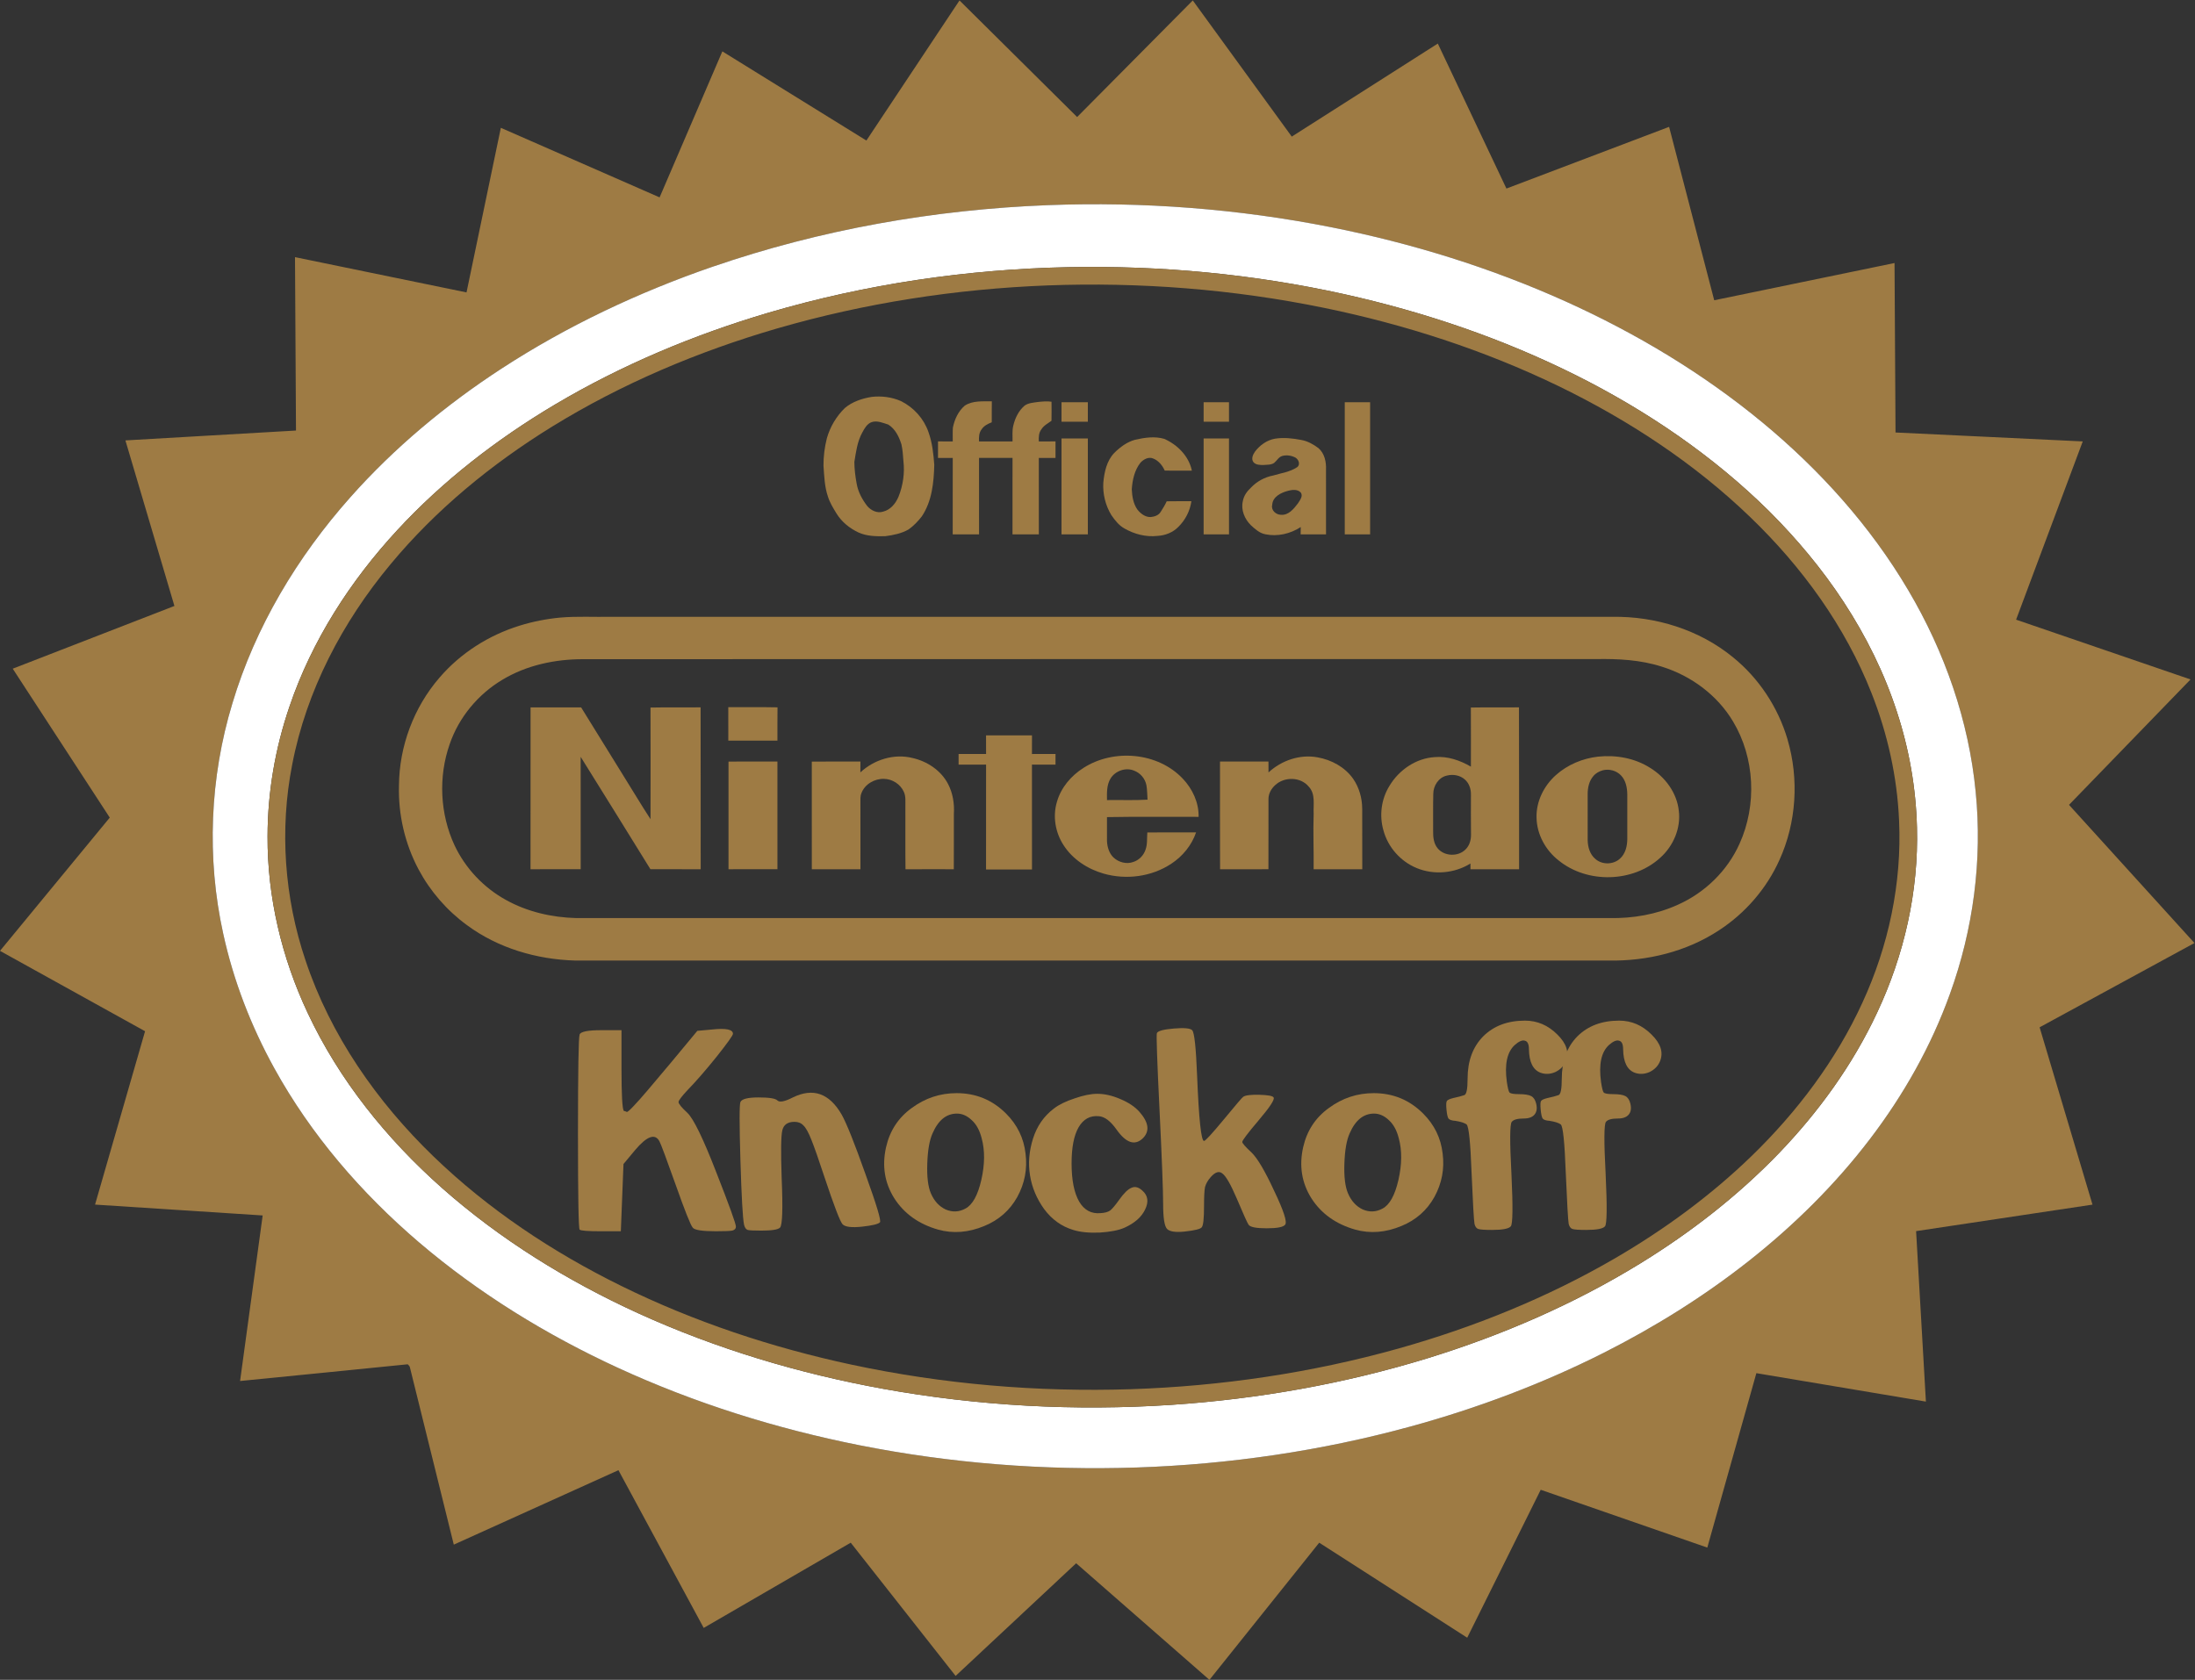 <?xml version="1.0" encoding="UTF-8" standalone="no"?>
<!-- Created with Inkscape (http://www.inkscape.org/) -->

<svg
   version="1.1"
   id="svg243"
   width="1559.827"
   height="1194.093"
   viewBox="0 0 1559.827 1194.093"
   sodipodi:docname="Nintendo knockoff sticker bigger text.svg"
   inkscape:version="1.2.2 (732a01da63, 2022-12-09)"
   inkscape:export-filename="Nintendo knockoff sticker best.tiff"
   inkscape:export-xdpi="500"
   inkscape:export-ydpi="500"
   xmlns:inkscape="http://www.inkscape.org/namespaces/inkscape"
   xmlns:sodipodi="http://sodipodi.sourceforge.net/DTD/sodipodi-0.dtd"
   xmlns="http://www.w3.org/2000/svg"
   xmlns:svg="http://www.w3.org/2000/svg">
  <rect x="0" y="0" width="1559.827" height="1194.093" fill="#333333" stroke="none"/>
  <defs
     id="defs247">
    <rect
       x="425.753"
       y="701.241"
       width="910.54"
       height="347.043"
       id="rect276" />
    <rect
       x="376.949"
       y="727.334"
       width="839.913"
       height="193.534"
       id="rect1112" />
  </defs>
  <sodipodi:namedview
     id="namedview245"
     pagecolor="#ffffff"
     bordercolor="#666666"
     borderopacity="1.0"
     inkscape:showpageshadow="2"
     inkscape:pageopacity="0.0"
     inkscape:pagecheckerboard="0"
     inkscape:deskcolor="#d1d1d1"
     showgrid="false"
     inkscape:zoom="0.55900895"
     inkscape:cx="468.68659"
     inkscape:cy="872.9735"
     inkscape:window-width="2256"
     inkscape:window-height="1410"
     inkscape:window-x="-11"
     inkscape:window-y="-11"
     inkscape:window-maximized="1"
     inkscape:current-layer="g251">
    <inkscape:page
       x="0"
       y="0"
       id="page249"
       width="1559.827"
       height="1194.093"
       inkscape:export-filename="Nintendo Knockoff Sticker.png"
       inkscape:export-xdpi="500"
       inkscape:export-ydpi="500" />
  </sodipodi:namedview>
  <g
     id="g251"
     inkscape:groupmode="layer"
     inkscape:label="Page 1"
     transform="matrix(1.333,0,0,-1.333,0,1194.093)">
    <g
       id="g253"
       transform="scale(0.1)"
       sodipodi:insensitive="true"
       inkscape:label="NintendoSeal">
      <path
         d="m 10395.4,3658.49 c 124,342.71 173.3,712.9 137.1,1075.88 -36.5,379.75 -165.4,747.96 -359.2,1075.62 -201.91,342.55 -471.88,642.05 -777.55,894.99 -317.11,262.03 -672.88,475.37 -1047.35,644.56 -400.13,180.57 -822.1,311.25 -1252.43,396.83 -495.49,98.34 -1002.52,136.79 -1507.21,117.72 -608.34,-23.35 -1214.5,-130.47 -1790.5,-328.65 -394.33,-136.06 -774.61,-315.33 -1124.47,-543.03 -296.78,-193.28 -571.67,-421.82 -806.85,-687.09 -281.68,-317 -505.67,-689.7 -627.78,-1097.2 -120.59,-396.73 -138.46,-824.24 -49.16,-1229.34 54.7,-250.8 148.28,-492.61 272.22,-717.24 195.41,-354.82 464.19,-665.87 771.36,-928.42 319.04,-272.12 679.52,-493.56 1059.95,-668.85 410.63,-189.04 844.98,-325.05 1288.17,-413.2 486.29,-96.45 983.71,-135.33 1479.09,-118.71 492.35,16.66 983.14,88.4 1458.4,218.46 354.83,97.18 700.99,227.13 1029.59,392.76 273.21,138.04 534.35,300.81 774.71,490.57 240.24,189.67 459.91,406.56 645.6,650.21 179.21,235.06 326.41,495.58 426.31,774.13 z m 634.6,1007.43 c 222.8,-245.73 445.9,-491.05 668.7,-736.78 -275.1,-149.85 -550.4,-299.44 -825.4,-449.39 93.8,-315.23 188.2,-630.3 281.9,-945.58 -313.5,-47.38 -627,-93.89 -940.4,-141.33 17.5,-303 34.9,-606.05 52.3,-909.05 -301.25,50.68 -602.52,100.95 -903.8,151.63 -87.52,-309.94 -173.99,-620.16 -261.56,-930.1 -296,102.832 -592.04,205.5 -888.04,308.27 C 8082.97,750.629 7952.45,487.602 7821.77,224.672 7558.75,393.5 7295.82,562.57 7032.79,731.402 6837.7,487.652 6642.7,243.742 6447.6,0 6210.69,207.223 5973.85,414.492 5737,621.723 5522.77,421.492 5308.65,221.121 5094.38,20.953 4907.9,257.652 4721.67,494.602 4535.25,731.402 4273.95,580.02 4012.8,428.34 3751.5,276.922 c -151.58,280.379 -303,560.75 -454.58,841.128 -292.6,-132.249 -585.15,-264.71 -877.75,-396.999 -78.16,315.169 -155.75,630.439 -233.97,945.559 -1.15,7.06 -7.52,11.03 -11.66,16.1 -297.82,-30.31 -595.8,-59.36 -893.68,-89.14 40.55,294.22 80.05,588.54 120.44,882.82 -297.82,19.8 -595.753,38.08 -893.581,57.89 89.14,308.11 177.441,616.44 266.633,924.51 C 515.602,3601.75 257.75,3744.44 0,3887.34 c 194.895,237.02 390.152,473.65 585.145,710.6 -172.372,264.76 -344.848,529.45 -517.274,794.16 287.27,111.65 574.695,222.84 861.969,334.5 -86.891,294.32 -173.887,588.64 -261.25,882.81 303.105,17.98 606.26,34.64 909.36,52.62 -1.83,308.22 -3.56,616.45 -5.28,924.67 304.78,-62.7 609.55,-125.4 914.38,-188.1 61.08,292.54 121.74,585.2 182.97,877.74 282.1,-123.67 564.25,-247.29 846.35,-370.92 111.51,259.48 222.85,519.05 334.51,778.53 255.92,-158.58 511.89,-317 767.91,-475.42 165.64,248.91 330.9,498.04 496.43,747.07 209.11,-207.17 417.95,-414.55 627,-621.72 205.5,207.21 411.05,414.49 616.55,621.77 175.93,-242.08 351.75,-484.2 527.72,-726.22 259.54,165.31 518.95,330.89 778.59,496.21 121.94,-257.69 243.74,-515.49 365.74,-773.19 289.1,109.67 578.1,219.55 867.25,329.01 80.36,-308.16 160.14,-616.49 240.5,-924.66 320.4,66.2 640.85,132.29 961.23,198.55 1.9,-301.22 3.6,-602.5 5.3,-903.72 332.7,-16.46 665.4,-30.93 998.1,-47.6 -118.8,-316.74 -237,-633.69 -355.3,-950.53 309.9,-106.43 619.9,-212.45 929.9,-318.78 -215.8,-223.05 -432,-445.79 -647.8,-668.8"
         style="fill:#9e7b44;fill-opacity:1;fill-rule:nonzero;stroke:none"
         id="path255" />
      <path
         d="m 10006.7,3557.44 c 144.7,307.59 222,648.06 212.7,988.41 -5.2,209.63 -41.9,418.32 -107.3,617.49 -67.1,206.65 -164.48,402.9 -283.41,584.58 -114.69,175.5 -250.01,336.9 -398.24,484.93 -298.72,295.1 -650.05,533.84 -1024.68,721.99 -392.61,196.67 -811.29,339.31 -1239.69,434.46 -481.79,106.69 -976.49,153.72 -1469.84,143.95 -540.47,-10.87 -1080.27,-89.98 -1599.06,-242.71 -397.93,-117.71 -783.96,-279.06 -1140.98,-491.3 -307.7,-183.19 -594.34,-404.47 -837.72,-667.81 -251.12,-271.39 -456.04,-589.69 -575.17,-941.02 -76.08,-222.32 -116.57,-456.98 -116.94,-692.05 -1.41,-324.53 75.51,-647.59 213.34,-940.87 167.78,-358.75 421.29,-672.98 716.76,-934.7 311.21,-275.47 668.7,-495.8 1046.21,-668.17 415.49,-189.15 855.96,-321.13 1304.78,-402.64 506.05,-91.7 1023.42,-119.44 1536.47,-85.58 463.82,30.92 924.71,112.54 1369.16,249.33 394.64,121.9 776.9,287.33 1129.27,503.59 269.1,165.26 520.63,360.42 740.07,587.86 212.25,220.7 394.49,472.29 524.27,750.26 z m 525.8,1176.93 c 36.2,-362.98 -13.1,-733.17 -137.1,-1075.88 -99.9,-278.55 -247.1,-539.07 -426.31,-774.13 -185.69,-243.65 -405.36,-460.54 -645.6,-650.21 -240.36,-189.76 -501.5,-352.53 -774.71,-490.57 -328.6,-165.63 -674.76,-295.58 -1029.59,-392.76 -475.26,-130.06 -966.05,-201.8 -1458.4,-218.46 -495.38,-16.62 -992.8,22.26 -1479.09,118.71 -443.19,88.15 -877.54,224.16 -1288.17,413.2 -380.43,175.29 -740.91,396.73 -1059.95,668.85 -307.17,262.55 -575.95,573.6 -771.36,928.42 -123.94,224.63 -217.52,466.44 -272.22,717.24 -89.3,405.1 -71.43,832.61 49.16,1229.34 122.11,407.5 346.1,780.2 627.78,1097.2 235.18,265.27 510.07,493.81 806.85,687.09 349.86,227.7 730.14,406.97 1124.47,543.03 576,198.18 1182.16,305.3 1790.5,328.65 504.69,19.07 1011.72,-19.38 1507.21,-117.72 430.33,-85.58 852.3,-216.26 1252.43,-396.83 374.47,-169.19 730.24,-382.53 1047.35,-644.56 305.67,-252.94 575.64,-552.44 777.55,-894.99 193.8,-327.66 322.7,-695.87 359.2,-1075.62"
         style="fill:#ffffff;fill-opacity:1;fill-rule:nonzero;stroke:none"
         id="path259" />
      <path
         d="m 9928.13,3610.16 c 139.77,302.84 211.37,638.44 195.87,972.21 -9.9,232.25 -61.1,462.16 -146.34,678.26 -140.55,357.39 -371.34,674.65 -647.11,939.87 -299.24,288.32 -650.88,518.69 -1024.06,699.63 -395.47,191.14 -816.4,327.4 -1246.31,415.86 -485.04,99.59 -982.2,138.57 -1476.9,119.91 -487.18,-18.91 -972.79,-93.73 -1441.21,-229.69 -420.15,-122.37 -827.23,-294.01 -1200.08,-524.01 -321.65,-198.76 -618.44,-441.83 -860.3,-733.49 -256.02,-307.49 -448.36,-673.66 -524.07,-1068.46 -67.92,-346.1 -41.69,-709.14 70.86,-1043.06 133.08,-399.83 380.69,-754.39 682.12,-1045.69 292.86,-283.14 636.14,-511.1 1001.01,-690.69 389.52,-191.76 804.7,-329.33 1228.91,-420.24 488.49,-104.29 989.88,-146.83 1489.02,-130.63 481.86,16.05 962.39,86.9 1426.74,217.1 401.81,113.13 792.11,270.86 1153.32,480.86 262.92,153.09 510.27,334.29 728.94,546.11 241.86,234.82 448.82,508.87 589.59,816.15 z m 291.27,935.69 c 9.3,-340.35 -68,-680.82 -212.7,-988.41 -129.78,-277.97 -312.02,-529.56 -524.27,-750.26 -219.44,-227.44 -470.97,-422.6 -740.07,-587.86 -352.37,-216.26 -734.63,-381.69 -1129.27,-503.59 -444.45,-136.79 -905.34,-218.41 -1369.16,-249.33 -513.05,-33.86 -1030.42,-6.12 -1536.47,85.58 -448.82,81.51 -889.29,213.49 -1304.78,402.64 -377.51,172.37 -735,392.7 -1046.21,668.17 -295.47,261.72 -548.98,575.95 -716.76,934.7 -137.83,293.28 -214.75,616.34 -213.34,940.87 0.37,235.07 40.86,469.73 116.94,692.05 119.13,351.33 324.05,669.63 575.17,941.02 243.38,263.34 530.02,484.62 837.72,667.81 357.02,212.24 743.05,373.59 1140.98,491.3 518.79,152.73 1058.59,231.84 1599.06,242.71 493.35,9.77 988.05,-37.26 1469.84,-143.95 428.4,-95.15 847.08,-237.79 1239.69,-434.46 374.63,-188.15 725.96,-426.89 1024.68,-721.99 148.23,-148.03 283.55,-309.43 398.24,-484.93 118.93,-181.68 216.31,-377.93 283.41,-584.58 65.4,-199.17 102.1,-407.86 107.3,-617.49"
         style="display:inline;fill:#9e7b44;fill-opacity:1;fill-rule:nonzero;stroke:none"
         id="path263" />
      <path
         d="m 9273.33,4458.28 c 93.63,206.23 82.24,458.29 -34.75,652.92 -83.54,139.82 -222.53,242.59 -377.24,290.98 -114.33,37.3 -235.71,43.42 -355.04,41.07 -1798.6,-0.32 -3597.2,0.62 -5395.75,-0.48 -150.33,0.48 -303.52,-31.71 -433.1,-110.14 -129.27,-77.33 -231.26,-200.06 -280.17,-342.86 -61.18,-174.26 -51.93,-372.18 25.97,-539.74 57.58,-122.17 154.61,-225.21 272.79,-290.46 114.43,-64.01 245.74,-94.05 376.21,-97.39 1835.69,0.05 3671.45,0 5507.14,0.05 124.89,-2.46 251.38,19.23 365.49,71.16 143.8,64.06 264.08,180.84 328.45,324.89 z m 255.92,556.98 c 62.07,-210.72 47.97,-443.86 -43.37,-644.14 -68.45,-152.04 -181.88,-282.88 -321.44,-373.79 -173.32,-114.43 -383.67,-165.27 -590.06,-161.71 -1835.75,0 -3671.5,0 -5507.25,0.05 -205.45,5.75 -412.26,66.1 -578.36,189.35 -106.54,77.86 -195.15,180.11 -257.33,296.47 -72.99,137.15 -109.1,293.54 -104.5,448.77 1.67,208.53 79.1,415.86 215.64,573.66 111.81,130.68 262.45,226.45 426.41,277.34 70.75,22.05 143.84,36.37 217.57,43.37 89.4,7.68 179.22,2.51 268.77,4.02 1780,0 3560,0 5340,0 229.8,3.76 463.3,-68.6 642.21,-214.8 138.83,-112.07 241.29,-267.57 291.71,-438.59"
         style="display:inline;fill:#9e7b44;fill-opacity:1;fill-rule:nonzero;stroke:none"
         id="path267" />
      <path
         d="m 8675.12,4483.31 c 0,80.15 0,160.25 0,240.4 -0.68,35.01 -8.25,72.57 -33.08,98.81 -24.24,25.91 -62.54,36.36 -96.82,27.95 -19.54,-5.28 -38.24,-15.46 -51.2,-31.25 -22.67,-26.23 -30.09,-61.96 -30.14,-95.82 0.2,-81.83 0,-163.7 0.09,-245.58 0.53,-36.83 11.92,-76.29 41.28,-100.58 36.21,-31.87 95.37,-30.51 130.79,1.88 29.2,25.97 38.76,66.62 39.08,104.19 z m 274.63,151.73 c 12.01,-93.47 -29.37,-189.03 -98.86,-251.11 -145.68,-133.03 -388.74,-138.57 -541.57,-14.53 -69.65,54.34 -116.52,139.25 -117.93,228.33 -2.56,86.48 39.5,170.19 103.25,227.09 62.12,55.48 142.48,89.08 224.98,98.28 95.62,10.13 195.89,-7.89 277.66,-59.98 80.2,-49.17 142.22,-133.09 152.47,-228.08"
         style="fill:#9e7b44;fill-opacity:1;fill-rule:nonzero;stroke:none"
         id="path271" />
      <path
         d="m 7841.99,4503.48 c -0.99,73.3 -0.42,146.66 -0.36,219.92 0,28.52 -10.24,58 -31.87,77.27 -25.66,23.41 -63.65,29.89 -96.62,21.32 -43.78,-9.46 -72.57,-54.54 -72.26,-97.76 -1.83,-66.41 -0.25,-132.87 -0.83,-199.33 -0.47,-31.19 3.13,-64.95 23.61,-90.03 35.59,-44.1 110.3,-46.76 149.59,-6.22 19.87,19.34 28.43,47.71 28.74,74.83 z m 255.72,682.54 c 1.25,-287.79 0.04,-575.58 0.62,-863.43 -86.42,0.26 -172.84,0.2 -259.27,0.05 -0.05,10.24 -0.15,20.53 0,30.67 -84.64,-52.77 -194.52,-62.54 -286.75,-24.4 -85.99,35.27 -153.5,111.66 -177.33,201.58 -22.72,79 -11.28,166.94 32.3,236.85 50.68,84.96 141.9,147.55 241.96,153.3 67.82,5.85 134.18,-17.24 192.18,-50.89 -0.05,105.07 0.37,210.15 -0.21,315.23 85.48,1.67 171.02,-0.37 256.5,1.04"
         style="display:inline;fill:#9e7b44;fill-opacity:1;fill-rule:nonzero;stroke:none"
         id="path279" />
      <path
         d="m 7304.18,6813.09 c -0.25,-234.92 -0.31,-469.84 0,-704.75 -45.09,0.26 -90.18,0.31 -135.22,0 0.26,234.91 0.32,469.83 0,704.75 45.04,-0.27 90.13,-0.27 135.22,0"
         style="fill:#9e7b44;fill-opacity:1;fill-rule:nonzero;stroke:none"
         id="path293" />
      <path
         d="m 7262.02,4645.39 c 0.52,-107.59 -0.06,-215.16 0.31,-322.8 -86.42,0.31 -172.9,0.2 -259.31,0.05 1.3,98.81 -3.29,197.61 0.15,296.36 -2.55,48.12 10.77,104.71 -25.71,143.58 -43.62,53.56 -130.99,54.55 -180.05,8 -20.27,-18.55 -35.01,-44.83 -35.06,-72.84 -0.26,-125.03 0.27,-250.01 -0.26,-375.04 -85.95,0.04 -171.9,0.25 -257.8,-0.11 -0.89,191.44 -0.21,382.94 -0.36,574.38 86.1,0.11 172.21,0.11 258.32,0 0,-19.33 -0.11,-38.71 0.26,-58.1 69.12,63.95 167.82,97.97 261.36,80.47 74.24,-13.02 146.08,-52.04 189.92,-114.49 32.14,-46.49 47.92,-103.14 48.23,-159.46"
         style="fill:#9e7b44;fill-opacity:1;fill-rule:nonzero;stroke:none"
         id="path295" />
      <path
         d="m 6919.46,6273.81 c 10.3,17.04 29.9,39.66 13.75,58.94 -16.98,17.04 -44.57,13.74 -65.73,8.1 -37.63,-9.61 -83.08,-31.09 -85.27,-75.56 -7.32,-27.9 19.8,-52.04 46.13,-52.45 40.76,-3.82 69.08,31.98 91.12,60.97 z m 108.95,294.75 c 32.97,-28.17 42.43,-73.94 40.55,-115.42 -0.05,-114.96 -0.27,-229.85 0.1,-344.8 -45.1,0.31 -90.18,0.26 -135.28,0 0.11,13.01 0.16,26.07 0.53,39.03 -54.97,-35.74 -124.05,-52.15 -188.68,-38.46 -30.78,5.7 -54.6,27.64 -76.86,48.02 -33.49,32.55 -54.24,81.77 -43.15,128.43 4.75,28.27 22.05,52.67 42.73,71.74 31.61,33.59 73.94,56.64 119.29,65.21 42.85,13.01 89.24,18.81 127.28,44.15 19.44,14.11 7.74,42.74 -10.34,52.14 -21.27,10.51 -46.82,14.32 -69.76,7.58 -18.86,-6.01 -27.8,-25.13 -42.32,-36.84 -16.93,-11.39 -38.41,-9.19 -57.69,-11.13 -18.29,0.21 -40.54,0.21 -52.97,15.73 -12.81,17.66 -2.25,40.03 8.62,55.7 26.01,34.33 63.53,61.4 106.48,68.97 46.4,7.37 93.79,2.04 139.61,-6.64 33.91,-5.8 64.58,-23.09 91.86,-43.41"
         style="fill:#9e7b44;fill-opacity:1;fill-rule:nonzero;stroke:none"
         id="path297" />
      <path
         d="m 6551.79,6813.09 c -0.32,-34.65 -0.27,-69.24 0,-103.88 -45.1,0.32 -90.19,0.26 -135.23,0 0.27,34.64 0.27,69.29 0,103.88 45.04,-0.27 90.13,-0.27 135.23,0"
         style="fill:#9e7b44;fill-opacity:1;fill-rule:nonzero;stroke:none"
         id="path303" />
      <path
         d="m 6551.79,6619.76 c -0.27,-170.44 -0.32,-340.93 0.05,-511.42 -45.15,0.26 -90.24,0.31 -135.28,0 0.27,170.43 0.32,340.93 0,511.42 45.04,-0.26 90.13,-0.26 135.23,0"
         style="fill:#9e7b44;fill-opacity:1;fill-rule:nonzero;stroke:none"
         id="path305" />
      <path
         d="m 6117.59,4693.67 c -2.15,25.75 -1.31,51.73 -6.01,77.12 -6.64,35.11 -32.76,65.73 -66.31,77.85 -44.57,18.45 -99.85,-1.46 -124.82,-42.01 -21.06,-34.38 -19.6,-76.28 -19.02,-115.15 72,1.2 144.16,-2.15 216.16,2.19 z m 187.62,112.18 c 51.84,-54.24 86.43,-127.96 84.55,-203.88 -162.82,-0.73 -325.68,1.78 -488.43,-1.31 0.1,-42.69 -0.17,-85.38 0.05,-128.06 1.46,-31.82 11.49,-65.21 35.1,-87.73 27.34,-25.29 68.82,-36.58 104.4,-23.62 31.04,9.4 55.97,35.12 66,65.78 10.82,29.43 6.95,61.19 9.56,91.81 86.58,0.68 173.26,0.21 259.89,0.21 -23.62,-68.5 -71.63,-127.44 -132.09,-166.94 -104.76,-69.65 -240.51,-87.26 -360.89,-52.77 -85.64,24.61 -165.74,76.49 -214.02,152.52 -43.26,66.82 -57.89,152.2 -35.16,228.9 21.21,76.23 75.29,140.13 141.39,182.04 161.34,103.67 396.27,83.97 529.65,-56.95"
         style="fill:#9e7b44;fill-opacity:1;fill-rule:nonzero;stroke:none"
         id="path309" />
      <path
         d="m 6219.79,6284.73 c 43.78,0.99 87.62,0.27 131.51,0.42 -7.1,-51.52 -32.34,-100.63 -69.54,-136.89 -28.9,-29.79 -69.91,-45.77 -110.88,-48.02 -61.5,-7.11 -124.2,9.35 -177.44,40.07 -29.37,16.67 -50.31,44.05 -69.12,71.33 -31.25,51.62 -46.15,112.7 -42.48,172.89 5.38,56.22 17.76,115.89 58.26,158.05 31.29,31.25 68.39,58.89 111.71,70.49 50.47,11.34 104.08,19.49 154.7,4.65 70.49,-31.14 131.67,-92.38 147.41,-169.65 -48.24,0.36 -96.46,-0.42 -144.63,0.41 -12.49,27.75 -33.28,53.72 -62.4,64.74 -24.29,9.88 -50.2,-4.54 -66.67,-22.1 -32.03,-40.13 -43.26,-92.38 -46.66,-142.59 1.73,-37.36 7.9,-76.23 29.74,-107.64 17.08,-21.57 41.85,-41.11 70.8,-40.12 20.17,1.77 42.37,8.93 53.34,27.32 11.81,18.29 23.2,36.89 32.35,56.64"
         style="fill:#9e7b44;fill-opacity:1;fill-rule:nonzero;stroke:none"
         id="path311" />
      <path
         d="m 5799.38,6813.09 c -0.31,-34.65 -0.26,-69.29 0,-103.88 -46.81,0.32 -93.68,0.26 -140.44,0 0.26,34.64 0.26,69.23 0,103.88 46.81,-0.27 93.63,-0.27 140.44,0"
         style="fill:#9e7b44;fill-opacity:1;fill-rule:nonzero;stroke:none"
         id="path317" />
      <path
         d="m 5799.38,6619.76 c -0.26,-170.44 -0.31,-340.93 0,-511.42 -46.81,0.31 -93.63,0.31 -140.44,0 0.26,170.49 0.26,340.93 0,511.42 46.81,-0.26 93.63,-0.26 140.44,0"
         style="fill:#9e7b44;fill-opacity:1;fill-rule:nonzero;stroke:none"
         id="path319" />
      <path
         d="m 5626.96,6604.08 c -0.31,-29.36 -0.31,-58.78 0,-88.2 -29.68,0.32 -59.36,0.11 -88.98,0.16 0.1,-135.9 -0.27,-271.8 0.15,-407.7 -46.81,0.31 -93.63,0.31 -140.44,0 0.36,135.9 0.05,271.8 0.15,407.7 -59.56,0 -119.08,0 -178.59,0 0.11,-135.9 -0.26,-271.8 0.16,-407.7 -46.82,0.31 -93.63,0.31 -140.45,0 0.42,135.9 0.05,271.8 0.16,407.7 -26.18,0 -52.41,0.16 -78.53,-0.16 0.25,29.42 0.25,58.84 0,88.2 26.12,-0.31 52.35,-0.1 78.53,-0.15 0.57,24.66 -1.2,49.37 0.83,73.93 8.89,44.05 28.74,87.52 63.49,117.09 42.53,27.85 95.67,22 144.05,23.15 -0.78,-37.36 -0.05,-74.77 -0.42,-112.13 -20.38,-7.89 -41.33,-18.18 -53.66,-37.04 -14.79,-18.24 -15.1,-42.74 -14.16,-65 59.51,0 119.03,0 178.59,0 0.89,28.06 -2.82,56.64 4.08,84.17 9.4,40.45 28.48,79.79 60.5,107.01 20.49,14.42 46.14,15.47 70.07,19.12 24.24,2.56 48.85,5.23 73.2,1.47 0.06,-33.81 0.74,-67.72 -0.15,-101.52 -18.4,-13.9 -40.86,-24.67 -53.51,-45.2 -14.78,-18.24 -14.99,-42.79 -14.05,-65.05 29.62,0.05 59.3,-0.16 88.98,0.15"
         style="fill:#9e7b44;fill-opacity:1;fill-rule:nonzero;stroke:none"
         id="path323" />
      <path
         d="m 5626.96,4937.31 c -0.31,-18.92 -0.31,-37.88 0,-56.85 -41.85,0.37 -83.76,0.11 -125.56,0.16 0.11,-186.43 -0.26,-372.86 0.16,-559.23 -81.67,0.31 -163.33,0.26 -244.95,0 0.42,186.42 0.06,372.8 0.16,559.23 -48.85,-0.05 -97.66,0.21 -146.46,-0.16 0.21,18.97 0.21,37.93 0,56.85 48.8,-0.37 97.61,-0.05 146.46,-0.16 -0.06,33.18 0.15,66.31 -0.16,99.43 81.62,-0.26 163.28,-0.26 244.95,0 -0.37,-33.12 -0.16,-66.3 -0.16,-99.48 41.85,0.16 83.71,-0.16 125.56,0.21"
         style="fill:#9e7b44;fill-opacity:1;fill-rule:nonzero;stroke:none"
         id="path325" />
      <path
         d="m 5054.14,4777.27 c 25.34,-48.44 34.43,-104.3 30.99,-158.58 -0.37,-98.7 0.41,-197.35 -0.37,-296.05 -85.84,0.06 -171.69,0.42 -257.49,-0.16 -1.41,110.88 -0.2,221.8 -0.62,332.73 -0.74,26.81 3.5,55.18 -8.36,80.31 -18.03,40.7 -61.19,68.34 -105.5,69.08 -50.16,1.56 -102.41,-28.01 -120.43,-75.98 -6.9,-16.61 -5.39,-34.9 -5.39,-52.51 0.16,-117.82 -0.1,-235.7 0.16,-353.52 -86.42,0.31 -172.89,0.2 -259.32,0.05 0.11,191.34 0.37,382.63 -0.1,573.91 86.37,1.16 172.84,0.11 259.26,0.53 0.06,-19.28 0.21,-38.62 -0.31,-57.95 72.99,67.98 180.16,101.47 278.02,76.71 78.38,-17.61 151.89,-66.36 189.46,-138.57"
         style="fill:#9e7b44;fill-opacity:1;fill-rule:nonzero;stroke:none"
         id="path331" />
      <path
         d="m 4789.76,6308.45 c 24.19,60.35 34.12,126.81 26.33,191.5 -2.14,29.52 -3.97,59.25 -10.5,88.2 -12.65,40.7 -32.97,82.66 -70.33,105.75 -28.06,8.78 -59.15,22.89 -88.46,13.01 -24.56,-8.93 -38.09,-33.23 -49.69,-55.01 -26.8,-48.29 -33.8,-103.83 -42.48,-157.49 0.32,-38.4 5.02,-76.86 12.07,-114.63 7.47,-44.31 29.32,-85.01 56.54,-120.28 19.95,-23.67 53.24,-40.03 84.22,-29.94 39.5,9.3 66.99,43.1 82.3,78.89 z m 159.78,345.85 c 20.22,-56.43 27.01,-116.36 31.09,-175.82 -2.41,-94.21 -12.39,-193.75 -66.36,-274.06 -20.32,-26.28 -43.63,-50.84 -70.91,-69.96 -37.93,-21.68 -81.71,-30.36 -124.56,-35.89 -47.86,-1 -97.55,-0.42 -141.91,19.75 -47.5,22.2 -90.29,56.79 -117.77,101.83 -17.5,28.79 -35.63,57.79 -45.57,90.24 -18.07,52.51 -19.43,108.68 -23.51,163.54 -0.31,49.43 5.75,98.91 17.98,146.82 17.19,60.98 50.58,117.15 95.88,161.35 40.18,33.96 92.27,51.1 143.53,59.41 52.3,5.8 107.06,-0.94 155.39,-22.36 67.66,-33.24 122.05,-93.48 146.72,-164.85"
         style="fill:#9e7b44;fill-opacity:1;fill-rule:nonzero;stroke:none"
         id="path333" />
      <path
         d="m 4144.99,5185.97 c -1.04,-59.15 -0.1,-118.35 -0.47,-177.5 -87.31,-0.26 -174.62,0.16 -261.87,-0.2 -0.16,59.56 0.1,119.07 -0.16,178.64 87.51,-0.89 175.03,0.99 262.5,-0.94"
         style="fill:#9e7b44;fill-opacity:1;fill-rule:nonzero;stroke:none"
         id="path343" />
      <path
         d="m 4144.52,4896.97 c 0.1,-191.39 0,-382.83 0.06,-574.23 -86.95,-0.04 -173.95,0.11 -260.89,-0.04 0.16,191.33 0.16,382.67 0,574.06 86.94,0.58 173.89,0.16 260.83,0.21"
         style="fill:#9e7b44;fill-opacity:1;fill-rule:nonzero;stroke:none"
         id="path345" />
      <path
         d="m 3734.93,5185.97 c 1,-287.8 0,-575.59 0.52,-863.38 -89.34,0.42 -178.69,-0.11 -268.04,0.26 -123.1,200.28 -247.98,399.45 -371.86,599.26 0.05,-199.76 -0.26,-399.46 0.16,-599.16 -89.14,-0.52 -178.28,0.06 -267.47,-0.31 0.31,287.69 -0.16,575.43 0.26,863.12 89.87,-0.42 179.79,0 269.66,-0.21 73.1,-117.82 145.88,-235.86 218.83,-353.79 50.63,-80.51 98.9,-162.55 150.9,-242.12 0.41,198.39 0.52,396.79 -0.06,595.18 88.98,1.98 178.07,-0.21 267.1,1.15"
         style="fill:#9e7b44;fill-opacity:1;fill-rule:nonzero;stroke:none"
         id="path351" />
    </g>
    <g
       aria-label="Knockoff"
       transform="matrix(0.75,0,0,-0.75,102.372,900.07)"
       id="KnockoffOfficial"
       style="font-size:128px;line-height:1.25;letter-spacing:-5px;word-spacing:0px;white-space:pre;shape-inside:url(#rect1112);display:none;fill:#9e7b44"
       sodipodi:insensitive="true">
      <path
         d="m 386.512,844.112 v -91.625 h 18.5 v 40.688 l 37.375,-40.688 h 24.875 l -34.5,35.688 36.375,55.938 h -23.938 l -25.188,-43 -15,15.312 v 27.688 z"
         style="font-weight:bold;font-family:Arial;-inkscape-font-specification:'Arial Bold'"
         id="path1373" />
      <path
         d="m 533.949,844.112 h -17.562 v -33.875 q 0,-10.75 -1.125,-13.875 -1.125,-3.188 -3.688,-4.938 -2.5,-1.75 -6.062,-1.75 -4.562,0 -8.188,2.5 -3.625,2.5 -5,6.625 -1.312,4.125 -1.312,15.25 v 30.062 h -17.562 v -66.375 h 16.312 v 9.75 q 8.688,-11.25 21.875,-11.25 5.812,0 10.625,2.125 4.812,2.062 7.25,5.312 2.5,3.25 3.438,7.375 1,4.125 1,11.812 z"
         style="font-weight:bold;font-family:Arial;-inkscape-font-specification:'Arial Bold'"
         id="path1375" />
      <path
         d="m 542.699,809.987 q 0,-8.75 4.312,-16.938 4.312,-8.188 12.188,-12.5 7.938,-4.312 17.688,-4.312 15.062,0 24.688,9.812 9.625,9.75 9.625,24.688 0,15.062 -9.75,25 -9.688,9.875 -24.438,9.875 -9.125,0 -17.438,-4.125 -8.25,-4.125 -12.562,-12.062 -4.312,-8 -4.312,-19.438 z m 18,0.938 q 0,9.875 4.688,15.125 4.688,5.25 11.562,5.25 6.875,0 11.5,-5.25 4.688,-5.25 4.688,-15.25 0,-9.75 -4.688,-15 -4.625,-5.25 -11.5,-5.25 -6.875,0 -11.562,5.25 -4.688,5.25 -4.688,15.125 z"
         style="font-weight:bold;font-family:Arial;-inkscape-font-specification:'Arial Bold'"
         id="path1377" />
      <path
         d="m 677.824,797.362 -17.312,3.125 q -0.875,-5.188 -4,-7.812 -3.062,-2.625 -8,-2.625 -6.562,0 -10.5,4.562 -3.875,4.5 -3.875,15.125 0,11.812 3.938,16.688 4,4.875 10.688,4.875 5,0 8.188,-2.812 3.188,-2.875 4.5,-9.812 l 17.25,2.938 q -2.688,11.875 -10.312,17.938 -7.625,6.062 -20.438,6.062 -14.562,0 -23.25,-9.188 -8.625,-9.188 -8.625,-25.438 0,-16.438 8.688,-25.562 8.688,-9.188 23.5,-9.188 12.125,0 19.25,5.25 7.188,5.188 10.312,15.875 z"
         style="font-weight:bold;font-family:Arial;-inkscape-font-specification:'Arial Bold'"
         id="path1379" />
      <path
         d="m 685.512,844.112 v -91.625 h 17.562 v 48.625 l 20.562,-23.375 h 21.625 l -22.688,24.25 24.312,42.125 h -18.938 l -16.688,-29.812 -8.188,8.562 v 21.25 z"
         style="font-weight:bold;font-family:Arial;-inkscape-font-specification:'Arial Bold'"
         id="path1381" />
      <path
         d="m 748.262,809.987 q 0,-8.75 4.312,-16.938 4.312,-8.188 12.188,-12.5 7.938,-4.312 17.688,-4.312 15.062,0 24.688,9.812 9.625,9.75 9.625,24.688 0,15.062 -9.75,25 -9.688,9.875 -24.438,9.875 -9.125,0 -17.438,-4.125 -8.25,-4.125 -12.562,-12.062 -4.312,-8 -4.312,-19.438 z m 18,0.938 q 0,9.875 4.688,15.125 4.688,5.25 11.562,5.25 6.875,0 11.5,-5.25 4.688,-5.25 4.688,-15.25 0,-9.75 -4.688,-15 -4.625,-5.25 -11.5,-5.25 -6.875,0 -11.562,5.25 -4.688,5.25 -4.688,15.125 z"
         style="font-weight:bold;font-family:Arial;-inkscape-font-specification:'Arial Bold'"
         id="path1383" />
      <path
         d="m 817.824,777.737 h 9.75 v -5 q 0,-8.375 1.75,-12.5 1.812,-4.125 6.562,-6.688 4.812,-2.625 12.125,-2.625 7.5,0 14.688,2.25 l -2.375,12.25 q -4.188,-1 -8.062,-1 -3.812,0 -5.5,1.812 -1.625,1.75 -1.625,6.812 v 4.688 h 13.125 v 13.812 h -13.125 v 52.562 h -17.562 v -52.562 h -9.75 z"
         style="font-weight:bold;font-family:Arial;-inkscape-font-specification:'Arial Bold'"
         id="path1385" />
      <path
         d="m 855.449,777.737 h 9.75 v -5 q 0,-8.375 1.75,-12.5 1.812,-4.125 6.562,-6.688 4.812,-2.625 12.125,-2.625 7.5,0 14.688,2.25 l -2.375,12.25 q -4.188,-1 -8.062,-1 -3.812,0 -5.5,1.812 -1.625,1.75 -1.625,6.812 v 4.688 h 13.125 v 13.812 h -13.125 v 52.562 h -17.562 v -52.562 h -9.75 z"
         style="font-weight:bold;font-family:Arial;-inkscape-font-specification:'Arial Bold'"
         id="path1387" />
    </g>
    <g
       aria-label="Knockoff"
       transform="matrix(0.995,0,0,-0.995,-55.558,1096.009)"
       id="KnockoffBig"
       style="font-size:128px;line-height:1.25;letter-spacing:-5px;word-spacing:0px;white-space:pre;shape-inside:url(#rect1112);display:none;fill:#9e7b44"
       sodipodi:insensitive="true">
      <path
         d="m 386.512,844.112 v -91.625 h 18.5 v 40.688 l 37.375,-40.688 h 24.875 l -34.5,35.688 36.375,55.938 h -23.938 l -25.188,-43 -15,15.312 v 27.688 z"
         style="font-weight:bold;font-family:Arial;-inkscape-font-specification:'Arial Bold'"
         id="path1484" />
      <path
         d="m 533.949,844.112 h -17.562 v -33.875 q 0,-10.75 -1.125,-13.875 -1.125,-3.188 -3.688,-4.938 -2.5,-1.75 -6.062,-1.75 -4.562,0 -8.188,2.5 -3.625,2.5 -5,6.625 -1.312,4.125 -1.312,15.25 v 30.062 h -17.562 v -66.375 h 16.312 v 9.75 q 8.688,-11.25 21.875,-11.25 5.812,0 10.625,2.125 4.812,2.062 7.25,5.312 2.5,3.25 3.438,7.375 1,4.125 1,11.812 z"
         style="font-weight:bold;font-family:Arial;-inkscape-font-specification:'Arial Bold'"
         id="path1486" />
      <path
         d="m 542.699,809.987 q 0,-8.75 4.312,-16.938 4.312,-8.188 12.188,-12.5 7.938,-4.312 17.688,-4.312 15.062,0 24.688,9.812 9.625,9.75 9.625,24.688 0,15.062 -9.75,25 -9.688,9.875 -24.438,9.875 -9.125,0 -17.438,-4.125 -8.25,-4.125 -12.562,-12.062 -4.312,-8 -4.312,-19.438 z m 18,0.938 q 0,9.875 4.688,15.125 4.688,5.25 11.562,5.25 6.875,0 11.5,-5.25 4.688,-5.25 4.688,-15.25 0,-9.75 -4.688,-15 -4.625,-5.25 -11.5,-5.25 -6.875,0 -11.562,5.25 -4.688,5.25 -4.688,15.125 z"
         style="font-weight:bold;font-family:Arial;-inkscape-font-specification:'Arial Bold'"
         id="path1488" />
      <path
         d="m 677.824,797.362 -17.312,3.125 q -0.875,-5.188 -4,-7.812 -3.062,-2.625 -8,-2.625 -6.562,0 -10.5,4.562 -3.875,4.5 -3.875,15.125 0,11.812 3.938,16.688 4,4.875 10.688,4.875 5,0 8.188,-2.812 3.188,-2.875 4.5,-9.812 l 17.25,2.938 q -2.688,11.875 -10.312,17.938 -7.625,6.062 -20.438,6.062 -14.562,0 -23.25,-9.188 -8.625,-9.188 -8.625,-25.438 0,-16.438 8.688,-25.562 8.688,-9.188 23.5,-9.188 12.125,0 19.25,5.25 7.188,5.188 10.312,15.875 z"
         style="font-weight:bold;font-family:Arial;-inkscape-font-specification:'Arial Bold'"
         id="path1490" />
      <path
         d="m 685.512,844.112 v -91.625 h 17.562 v 48.625 l 20.562,-23.375 h 21.625 l -22.688,24.25 24.312,42.125 h -18.938 l -16.688,-29.812 -8.188,8.562 v 21.25 z"
         style="font-weight:bold;font-family:Arial;-inkscape-font-specification:'Arial Bold'"
         id="path1492" />
      <path
         d="m 748.262,809.987 q 0,-8.75 4.312,-16.938 4.312,-8.188 12.188,-12.5 7.938,-4.312 17.688,-4.312 15.062,0 24.688,9.812 9.625,9.75 9.625,24.688 0,15.062 -9.75,25 -9.688,9.875 -24.438,9.875 -9.125,0 -17.438,-4.125 -8.25,-4.125 -12.562,-12.062 -4.312,-8 -4.312,-19.438 z m 18,0.938 q 0,9.875 4.688,15.125 4.688,5.25 11.562,5.25 6.875,0 11.5,-5.25 4.688,-5.25 4.688,-15.25 0,-9.75 -4.688,-15 -4.625,-5.25 -11.5,-5.25 -6.875,0 -11.562,5.25 -4.688,5.25 -4.688,15.125 z"
         style="font-weight:bold;font-family:Arial;-inkscape-font-specification:'Arial Bold'"
         id="path1494" />
      <path
         d="m 817.824,777.737 h 9.75 v -5 q 0,-8.375 1.75,-12.5 1.812,-4.125 6.562,-6.688 4.812,-2.625 12.125,-2.625 7.5,0 14.688,2.25 l -2.375,12.25 q -4.188,-1 -8.062,-1 -3.812,0 -5.5,1.812 -1.625,1.75 -1.625,6.812 v 4.688 h 13.125 v 13.812 h -13.125 v 52.562 h -17.562 v -52.562 h -9.75 z"
         style="font-weight:bold;font-family:Arial;-inkscape-font-specification:'Arial Bold'"
         id="path1496" />
      <path
         d="m 855.449,777.737 h 9.75 v -5 q 0,-8.375 1.75,-12.5 1.812,-4.125 6.562,-6.688 4.812,-2.625 12.125,-2.625 7.5,0 14.688,2.25 l -2.375,12.25 q -4.188,-1 -8.062,-1 -3.812,0 -5.5,1.812 -1.625,1.75 -1.625,6.812 v 4.688 h 13.125 v 13.812 h -13.125 v 52.562 h -17.562 v -52.562 h -9.75 z"
         style="font-weight:bold;font-family:Arial;-inkscape-font-specification:'Arial Bold'"
         id="path1498" />
    </g>
    <g
       aria-label="Knockoff"
       transform="matrix(0.75,0,0,-0.75,-11.196,895.57)"
       id="text274"
       style="font-size:240px;font-family:FisherPrice;-inkscape-font-specification:FisherPrice;letter-spacing:-5px;word-spacing:0px;white-space:pre;display:inline;fill:#9e7b44"
       inkscape:label="KnockoffFisherprice"
       sodipodi:insensitive="true">
      <path
         d="m 442.16,875.146 q -14.062,0 -15.234,-1.172 -1.172,-1.172 -1.172,-68.203 0,-67.266 1.172,-70.547 1.172,-3.047 15.469,-3.047 h 14.297 v 27.422 q 0,27.656 1.641,30 1.406,0.234 2.109,0.703 0.703,0.234 4.688,-3.984 4.219,-4.453 9.609,-10.781 5.391,-6.328 16.406,-19.453 l 19.453,-23.438 10.312,-0.938 q 15,-1.641 15,3.047 0,1.641 -11.719,16.406 -11.719,14.531 -20.391,23.438 -6.562,7.031 -6.562,8.672 0,1.875 6.328,7.734 6.562,6.328 20.391,41.953 14.062,35.859 14.062,38.906 0,2.109 -2.578,2.812 -2.578,0.469 -11.719,0.469 -14.531,0 -16.406,-2.578 -2.344,-2.812 -11.953,-30 -10.078,-28.359 -11.719,-31.406 -4.688,-8.672 -17.344,6.328 l -8.203,9.844 -0.938,23.906 -0.938,23.906 z"
         id="path702" />
      <path
         d="m 543.801,870.459 q -1.406,-6.797 -2.578,-45.703 -1.172,-38.906 0,-41.484 1.406,-3.281 12.891,-3.281 11.25,0 13.359,2.109 2.344,2.344 11.016,-2.109 21.562,-10.547 34.688,12.188 5.156,9.141 16.875,42.188 11.953,33.047 10.312,34.453 -1.875,1.875 -12.656,3.047 -11.016,1.172 -13.828,-1.641 -2.578,-2.578 -12.891,-33.516 -6.328,-19.219 -9.375,-26.719 -3.047,-7.734 -5.625,-10.078 -2.344,-2.578 -6.328,-2.578 -7.266,0 -8.672,6.094 -1.406,5.859 -0.469,33.516 1.406,33.047 -1.172,35.625 -2.109,2.109 -13.359,2.109 -7.734,0 -9.609,-0.469 -1.875,-0.703 -2.578,-3.75 z"
         id="path704" />
      <path
         d="m 694.895,776.943 q -17.578,0 -31.875,10.547 -14.297,10.312 -18.281,27.891 -4.453,19.922 5.859,36.328 10.547,16.406 31.172,22.266 15.938,4.453 32.812,-2.578 15.469,-6.328 23.438,-20.625 7.969,-14.531 5.859,-30.938 -1.875,-16.406 -13.828,-28.359 -14.531,-14.531 -35.156,-14.531 z m 0.234,14.531 q 5.625,0 10.547,4.688 4.922,4.453 7.031,12.891 3.516,12.891 -0.234,29.531 -3.75,16.406 -11.25,20.391 -6.797,3.75 -14.062,0.703 -7.031,-3.281 -10.547,-11.484 -3.047,-7.031 -2.578,-21.094 0.469,-14.297 3.75,-21.562 6.094,-14.062 17.344,-14.062 z"
         id="path706" />
      <path
         d="m 777.785,874.209 q -12.422,-3.75 -20.625,-14.766 -7.969,-11.016 -10.078,-23.906 -2.109,-12.891 2.109,-26.25 4.219,-13.359 14.766,-21.328 5.391,-4.219 14.766,-7.266 9.375,-3.281 16.172,-3.281 7.734,0 16.406,3.75 8.906,3.75 13.594,9.141 10.078,11.484 2.109,18.984 -8.438,7.734 -18.516,-6.562 -6.328,-8.906 -12.422,-9.375 -9.375,-0.938 -14.531,7.969 -4.922,8.672 -4.922,25.547 0,17.812 5.391,27.188 5.391,9.141 15.234,8.203 4.453,-0.234 6.797,-1.875 2.344,-1.875 6.328,-7.5 5.156,-7.266 8.906,-8.672 3.75,-1.641 7.734,2.109 5.859,5.156 1.875,13.359 -3.75,7.969 -14.531,12.891 -6.328,2.812 -17.812,3.516 -11.25,0.469 -18.75,-1.875 z"
         id="path708" />
      <path
         d="m 856.691,875.381 q -9.375,0.938 -12.188,-1.875 -2.812,-2.812 -2.812,-17.812 0,-14.062 -2.578,-67.031 -2.578,-52.734 -1.875,-54.375 0.938,-2.344 11.953,-3.281 11.016,-0.938 13.125,1.172 2.344,2.344 3.516,32.344 1.875,46.406 4.922,46.406 1.406,0 13.828,-15 13.125,-15.938 14.062,-16.406 2.344,-1.641 11.484,-1.406 9.141,0.234 10.078,1.875 1.406,2.109 -10.547,16.172 -11.719,13.828 -11.719,15.469 0,1.406 6.562,7.5 6.328,6.094 16.172,27.422 10.078,21.094 7.734,23.906 -1.875,2.578 -13.125,2.578 -11.25,0 -12.891,-2.578 -1.406,-2.109 -8.438,-18.75 -6.328,-14.766 -10.078,-17.578 -3.516,-3.047 -8.438,2.578 -3.047,3.516 -3.984,7.031 -0.703,3.516 -0.703,13.828 0,12.891 -1.641,14.766 -1.406,1.875 -12.422,3.047 z"
         id="path710" />
      <path
         d="m 991.379,776.943 q -17.578,0 -31.875,10.547 -14.297,10.312 -18.281,27.891 -4.453,19.922 5.859,36.328 10.547,16.406 31.172,22.266 15.938,4.453 32.812,-2.578 15.469,-6.328 23.438,-20.625 7.969,-14.531 5.859,-30.938 -1.875,-16.406 -13.828,-28.359 -14.531,-14.531 -35.156,-14.531 z m 0.234,14.531 q 5.625,0 10.547,4.688 4.922,4.453 7.031,12.891 3.516,12.891 -0.234,29.531 -3.75,16.406 -11.25,20.391 -6.797,3.75 -14.062,0.703 -7.031,-3.281 -10.547,-11.484 -3.047,-7.031 -2.578,-21.094 0.469,-14.297 3.75,-21.562 6.094,-14.062 17.344,-14.062 z"
         id="path712" />
      <path
         d="m 1063.02,869.99 q -0.703,-3.984 -2.109,-36.797 -1.172,-31.875 -3.516,-33.984 -2.109,-1.641 -7.969,-2.578 -3.75,-0.234 -4.922,-1.641 -0.938,-1.406 -1.406,-6.328 -0.469,-4.922 0.234,-6.094 0.703,-1.172 4.453,-2.109 5.391,-1.172 7.969,-2.109 2.344,-0.703 2.344,-11.719 0,-18.75 11.016,-30 11.25,-11.25 29.766,-11.25 13.125,0 22.969,9.844 9.844,9.609 6.094,18.984 -2.109,5.156 -7.5,7.734 -5.391,2.344 -10.547,0.469 -7.969,-3.047 -8.203,-16.641 0,-5.391 -2.812,-6.094 -2.812,-0.938 -7.266,3.047 -8.203,7.5 -5.625,26.25 0.938,6.328 1.875,7.5 1.172,1.172 6.562,1.172 6.328,0 8.906,1.406 2.578,1.406 3.516,5.391 1.172,4.922 -1.172,7.734 -2.344,2.812 -7.734,2.812 -6.562,0 -8.438,2.344 -2.109,2.344 -0.234,37.266 1.641,34.688 -0.469,37.031 -2.109,2.578 -13.359,2.578 -7.734,0 -9.844,-0.703 -1.875,-0.703 -2.578,-3.516 z"
         id="path714" />
      <path
         d="m 1129.973,869.99 q -0.703,-3.984 -2.109,-36.797 -1.172,-31.875 -3.516,-33.984 -2.109,-1.641 -7.969,-2.578 -3.75,-0.234 -4.922,-1.641 -0.938,-1.406 -1.406,-6.328 -0.469,-4.922 0.234,-6.094 0.703,-1.172 4.453,-2.109 5.391,-1.172 7.969,-2.109 2.344,-0.703 2.344,-11.719 0,-18.75 11.016,-30 11.25,-11.25 29.766,-11.25 13.125,0 22.969,9.844 9.844,9.609 6.094,18.984 -2.109,5.156 -7.5,7.734 -5.391,2.344 -10.547,0.469 -7.969,-3.047 -8.203,-16.641 0,-5.391 -2.812,-6.094 -2.812,-0.938 -7.266,3.047 -8.203,7.5 -5.625,26.25 0.938,6.328 1.875,7.5 1.172,1.172 6.562,1.172 6.328,0 8.906,1.406 2.578,1.406 3.516,5.391 1.172,4.922 -1.172,7.734 -2.344,2.812 -7.734,2.812 -6.562,0 -8.438,2.344 -2.109,2.344 -0.234,37.266 1.641,34.688 -0.469,37.031 -2.109,2.578 -13.359,2.578 -7.734,0 -9.844,-0.703 -1.875,-0.703 -2.578,-3.516 z"
         id="path716" />
    </g>
  </g>
</svg>
